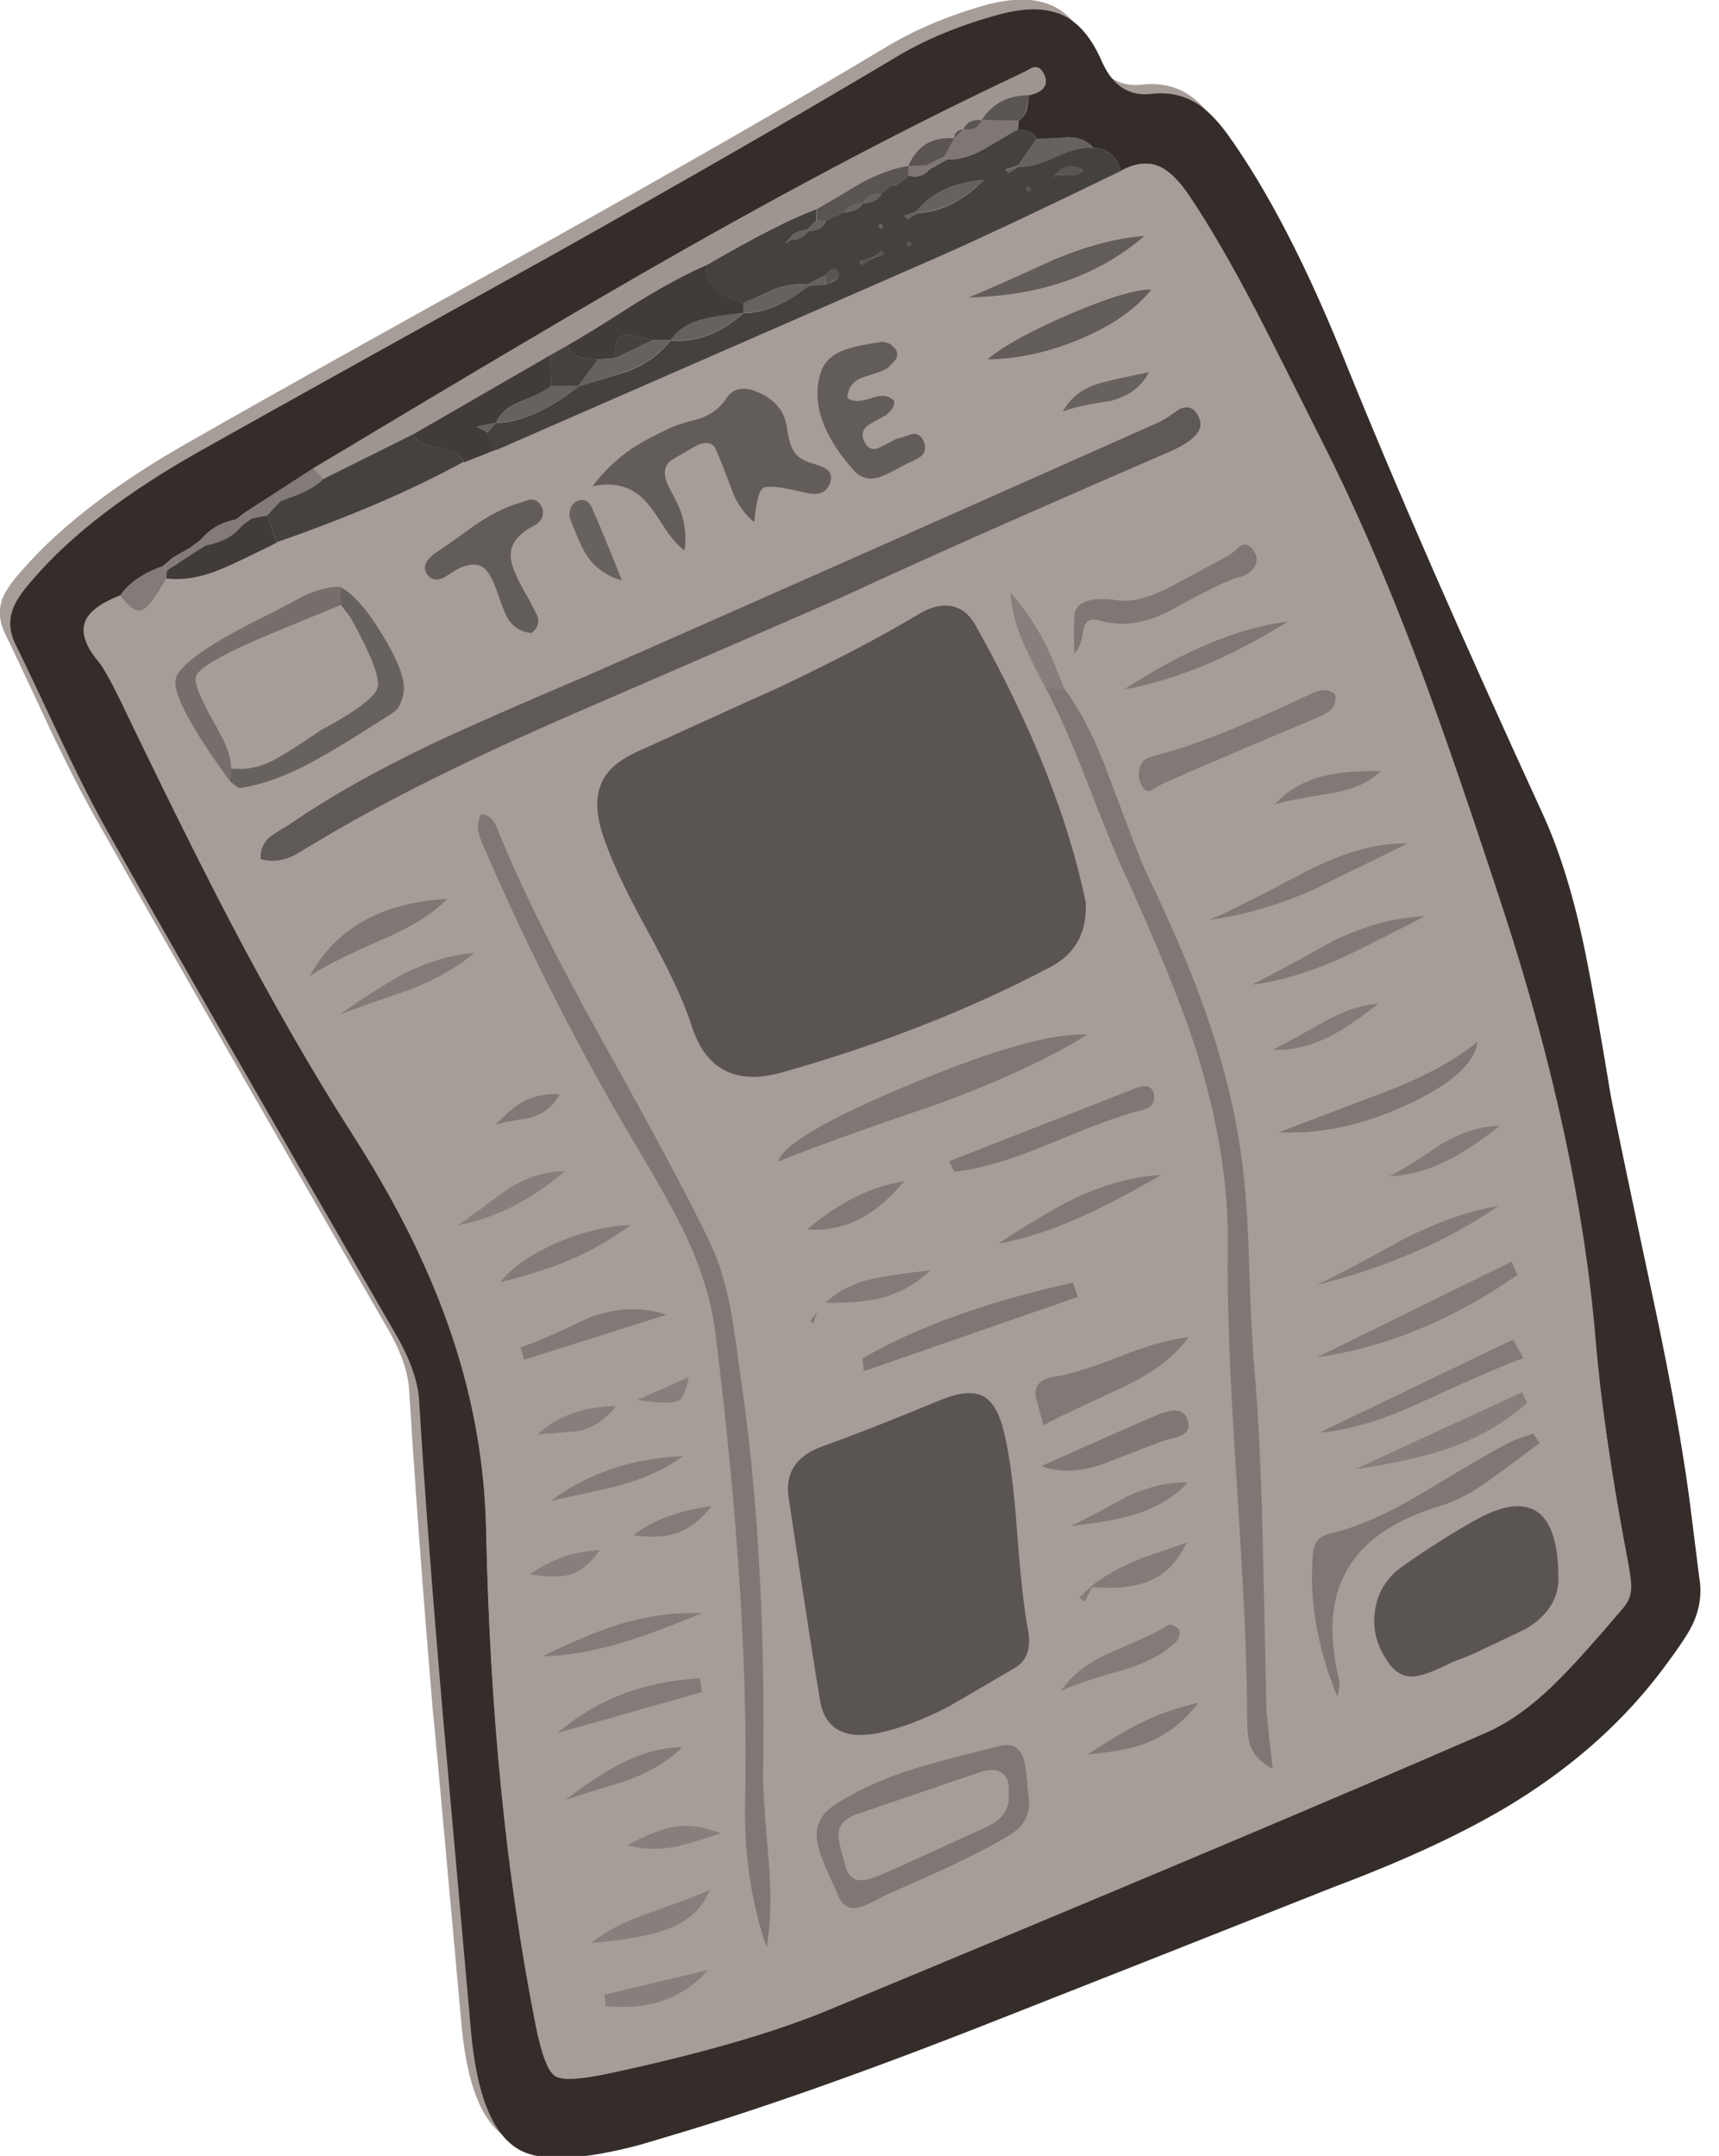 <svg xmlns="http://www.w3.org/2000/svg" xmlns:xlink="http://www.w3.org/1999/xlink" width="63" height="79" preserveAspectRatio="none"><defs><path id="a" fill="#A79D98" d="M60.25 47.45q-1.4-6.7-1.6-7.7-.6-3.5-.95-5.2-.6-3-1.55-5.05-4.5-9.9-7.15-16.45-2.15-5.35-4.4-8.5-.55-.8-1.15-1.15-.7-.4-1.6-.3-1.25.15-1.85-1.2Q39.45.6 38.55.2t-2.3-.05q-2.2.6-3.9 1.65Q27.25 4.85 19.8 9q-8.5 4.7-12.7 7.1Q3 18.4.85 20.85q-.55.6-.75 1.05-.25.65.1 1.35.3.6 1.65 3.5 1 2.1 1.75 3.4Q6.55 35.4 14.1 48.5q.85 1.4.9 2.5.3 4.95.85 11.55.05.35 1.05 11.5.3 3.6 1.8 4.35 1.2.65 4.4-.2l.95-.25q5.1-1.5 12.35-4.4l12.15-4.8q4.05-1.5 6.65-3.1 3.35-2.1 5.45-4.95.8-1.1 1-1.55.4-.85.25-1.75l-.3-2.15q-.35-3.1-1.35-7.8"/><path id="b" fill="#342D29" d="M662.75 243.6q-2.65-1.2-6.9-.05-6.5 1.75-11.5 4.8-15.25 9.1-37.45 21.55-25.2 13.95-37.75 21-12.3 6.85-18.6 14.15-1.7 1.9-2.2 3.15-.8 1.95.2 4 .9 1.8 4.95 10.4 3 6.35 5.2 10.2 8.75 15.6 31.3 54.6 2.45 4.2 2.6 7.45.9 14.75 2.6 34.35.1 1.05 3.05 34.3.95 10.6 5.35 12.95 3.6 1.95 13.15-.6l2.85-.85q15.1-4.45 36.7-13 12.1-4.75 36.2-14.3 12.1-4.55 19.75-9.3 9.95-6.2 16.25-14.75 2.35-3.15 3-4.55 1.2-2.55.7-5.25l-.8-6.4q-1.1-9.2-4.05-23.1-4.25-19.95-4.8-23-1.7-10.35-2.75-15.45-1.8-8.9-4.6-15.05-13.5-29.4-21.4-48.95-6.35-15.95-13-25.25-1.75-2.4-3.45-3.45-2.15-1.3-4.85-1-3.65.45-5.4-3.45-1.7-3.95-4.35-5.15m10.75 16.6q1.5.75 3.1 3.1 3.45 5.15 7.35 12.7 2.25 4.35 6.65 13.15 5.8 11.3 11.25 25.9 3.6 9.65 9.15 26.6 8.1 25.05 9.9 46.2.85 10.35 3.5 24.15.4 2.15.4 2.8.05 1.5-.85 2.5-4.45 5.25-6.85 7.65-4.15 4.25-8.2 6-24.8 10.8-71.75 30.25-8.75 3.65-23.95 6.9-4.7 1-5.8.25t-2.05-5.5q-4.8-23.7-5.45-54.05-.2-11.4-4.15-22.5-3.45-9.75-10.25-20.35-6.65-10.4-13.55-23.55-5-9.6-12.05-24.35-1.35-2.8-2.25-3.9-2.2-2.65-1.4-4.5.65-1.55 3.75-2.75 1.4-2.05 4.65-3.2l1.1-.95 1.95-1.05 1.1-.9q1.45-1.75 3.85-2.15l1.1-.9 7.3-4.65q27.5-16.5 38-22.5 21.5-12.3 39.1-20.55.4-.2 1.3-.7.8-.25 1.25.6.5.95 0 1.6-.5.6-1.6.8-.05.5-.2 1.55-.25.8-.9 1.2l-.1 1q1.6.1 2.1 1.05 1.05.15 3.15-.2 1.9-.1 3 1.15 2.25.05 3 2.5 2.4-1.35 4.35-.4"/><path id="c" fill="#A79D98" d="M673.5 260.2q-1.95-.95-4.35.4-13.4 6.45-20.2 9.45-9.3 4.15-48 20.95l-3.55 1.35q-8.4 4.55-20.4 8.75-3.8 1.9-5.75 2.75-3.4 1.5-6.25 1.2-1.75 3.1-2.7 3.45-.9.35-2.3-1.6-3.1 1.2-3.8 2.75-.8 1.85 1.45 4.5.75.95 2.2 3.9 7.3 15.2 12.1 24.35 6.9 13.2 13.55 23.55 6.75 10.6 10.2 20.35 3.95 11.1 4.2 22.5.6 29.8 5.4 54.05.95 4.75 2.1 5.5 1.1.75 5.8-.25 14.9-3.2 23.95-6.9 49-20.35 71.75-30.25 4-1.75 8.15-6 2.4-2.45 6.85-7.7.9-.95.85-2.45 0-.65-.4-2.8-2.6-14-3.5-24.15-1.85-21.5-9.9-46.2-5.35-16.55-9.15-26.6-5.45-14.55-11.25-25.9-4.35-8.8-6.6-13.15-3.95-7.5-7.4-12.7-1.55-2.35-3.05-3.1m-18.9 20.95q2.5-2.15 9-4.95 6.5-2.75 8.85-2.65-2.5 3.15-7.65 5.35-5.2 2.2-10.2 2.25m13.35 4.55q-3.55.5-5.15 1.15 1.25-2.35 4.25-3.15 1.7-.45 5.15-1.15-1.2 2.4-4.25 3.15m5.25 2.35q.7-.3 2.3-1.45 1.45-.7 2.2.9.55 1.2-.7 2.25-.8.7-2.55 1.5-23.5 10.15-35.1 15.55-1.35.65-29.15 12.7-17.6 7.6-28.55 14.15-2.85 1.7-2.9 1.7-1.8.8-3.45.3-.05-1.5 1-2.4.65-.5 2.05-1.3 6.55-4.55 16.05-9.05.25-.1 16.85-7.4 20.7-9.05 61.95-27.45m-20.65-13.65q3.15-1.3 9.35-4.15 5.45-2.25 9.8-2.55-7.45 6.45-19.15 6.7m37.6 43.1q1.45-.65 2.35.2.2 1.15-.65 1.85-.3.25-1.7.85-11.1 4.65-16.6 7.1-.85.55-1.2.65-.65.25-1.05-.75-.4-.9-.1-1.75.3-.9 1.2-1.15 4.15-1.05 9.05-3.1 3.05-1.25 8.7-3.9m1.1 9.1q2.35-.6 6.25-.55-1.85 1.85-5.55 2.45-5 .8-6.05 1.2 2.1-2.3 5.35-3.1m1.2 17.9q5.3-2.5 9.85-2.6-8.05 4.1-9.1 4.55-5.3 2.35-9.75 2.9 3.05-1.55 9-4.85m7.95-10.55q-9.65 4.75-10.5 5.15-6.1 2.6-11.25 3.2 1.7-.55 10.5-5.2 6.35-3.3 11.25-3.15m-16.8-30q-.6.75-1.5.95-1.4.25-7.2 3.45-4.35 2.4-8 1.3-1.65-.5-1.85 1.05-.35 2.1-1 2.5-.1-4.1.1-4.6.75-1.8 4.8-1.2 2.15.35 5.7-1.5 1.95-1.05 5.95-3.2.5-.2 1.5-1.15.95-.6 1.65.7.45.85-.15 1.7m-14.1 13.2q9.85-6.35 17.85-7.4-9.45 5.9-17.85 7.4m-18.9-9.1q1.65.3 2.65 2.05 9.15 16.3 12.05 30.25.25 4.95-3.9 7.1-13.2 6.95-29.15 11.45-7.7 2.2-10-5.25-1.15-3.65-4.95-10.55-3.7-6.75-4.85-10.65-.9-3.2.1-5.25.95-1.95 3.7-3.2 15.5-7.05 15.65-7.1 8.9-4.2 15.25-8 1.9-1.1 3.45-.85m10.35 9q-1.55-2.95-2.3-4.6-1.35-2.95-1.55-5.85 2.15 2.45 3.65 5.3.9 1.75 2.2 5.15 2.65 3.5 4.95 9.75 3.25 8.7 3.95 10.2 4.4 9.1 6.75 16 3.05 8.85 3.9 16.95.45 3.9.7 10.65.25 7.65.5 10.7.65 7.4.9 18.35.15 6.15.4 18.45 0 .85.7 6.75-2.05-1-2.55-2.85-.2-.75-.2-3.3 0-7.9-1.2-25.35-1.1-16.45-.95-25.35.15-10.05-3.45-21.5-2.4-7.5-8.25-20.25-1-2.2-3.9-9.65-2.35-6.05-4.25-9.55m11.8 44.25q.2 1.4-1.4 1.75-2.85.65-10.1 3.7-6.25 2.6-10.3 3l-.55-1.15 20.45-8q1.65-.7 1.9.7m-7.25-6.5q-6.6 4.05-16.85 7.75-11.4 3.85-16.9 6.1.75-2.75 14.45-8.45 13.8-5.75 19.3-5.4m-.5 19.8q-4.85 2.2-9.25 3 5.4-3.55 8.35-4.95 4.85-2.3 9.45-2.55-5.15 3-8.55 4.5m-1.1 7.25.55 1.55-23.35 8.1-.15-1.4q9-5.15 22.95-8.25m-4.1 12.25q-.05-1.7 2.1-2 2.4-.35 7.25-2.25 4.6-1.8 7.35-2.05-2.2 3.15-7.2 5.5-7.75 3.55-8.6 4.1-.85-3-.9-3.3m-10.1.45q2.8-1.1 4.35-.35 1.6.75 2.35 3.95.9 3.75 1.4 10.65.55 7.4 1.15 10.6.6 3.35-1.45 4.5-4.7 2.85-7.1 4.1-4.15 2.2-7.65 2.9-5.65 1.25-6.5-3.6-.3-1.9-3.3-21.65-.9-4.35 3.75-6 4.35-1.55 13-5.1m58.35-39q-.5 3.65-7.75 6.95-7.3 3.3-13.95 2.95.15-.05 11.45-4.35 6.5-2.45 10.25-5.55m-10.85-4.1q-3.25 2.55-5.3 3.55-3.15 1.6-6.25 1.45.65-.25 5.55-3 3.35-1.9 6-2m1.2 18.8q2-1 5.65-3.5 3.4-2 6.4-2-3.15 2.5-5.55 3.7-3.2 1.65-6.5 1.8m-7.9 11.85q3.25-1.55 9.55-5.05 5.7-2.85 10.25-3.55-8.15 5.65-19.8 8.6m22.4 11.7.55 1.15q-3.6 3.2-8.8 5-3.9 1.35-10 2.25zm-1-5.75 1.15 2.05q-2.3.7-10.85 4.65-6.6 3.05-11.4 3.45zm-.15-8.5.65 1.45q-10.7 7.4-21.9 9zm.15 19.5q.2-.05 2.2-.75l.7 1.05q-3.4 2.55-5.15 3.8-3.05 2.25-5.4 2.95-7.6 2.25-10.35 6.9-2.8 4.65-.95 12.15.05.25-.2 1.85-3.35-8.15-2.65-15.75.25-1.7 1.9-2.1 4.4-1 10.25-4.5 8.05-4.85 9.65-5.6m4.95 15.5q-.1 1.45-1 2.8-1.15 1.6-3.15 2.5-2.4 1.15-3.6 1.75-2.15 1.05-3.65 1.55-2.35 1.2-3.55 1.5-2.15.6-3.45-1.25-2.05-2.75-1.6-5.8.4-2.9 2.9-4.75 4.45-3.15 8.45-5.3 4.25-2.3 6.5-.6 2.25 1.75 2.15 7.6m-47.1-9.35q3.65-1.7 6.7-1.55-2.35 2.45-6 3.55-2.15.65-6.8 1.2 2.1-1 6.1-3.2m4.6 13.95q.1-.1.6.15t.55.45q.15.6-.25 1.15-.15.2-.9.85-1.9 1.55-5.7 2.6-4.55 1.25-6.05 2.05 1.6-2.55 5.5-4.25 5.25-2.25 6.25-3m2.15-22q.15.9-.7 1.35-.45.25-1.8.5-.15.05-6.5 2.5-3.9 1.5-7.05.35 10.75-4.8 12.85-5.65 2.85-1.2 3.2.95m-5.6 14.95q.3-.15 5.4-1.9-1.5 3.25-4.35 4.3-2.25.85-5.95.55l-.8 1.6-.6-.4 1.3-1.3q2-1.65 5-2.85M659 437.45q.5 2.35-1 3.9-.75.7-3.3 2.05-3.4 1.9-11.25 5.3-1.95 1.1-2.95 1.3-1.7.35-2.35-1.7-1.55-3.2-2-4.85-.8-2.95 1.7-4.55 3.55-2.35 8.75-4.05 2.6-.8 9.4-2.45 1.95-.5 2.55 1.45.3 1.1.45 3.6m18.6-9.8q-2.55 3.25-5.9 4.5-2 .75-6.2 1.15 3.65-2.35 5.3-3.2 3.25-1.65 6.8-2.45M603.3 296.9q1.35-.45 1.4-.45.75-.1 1.2.7.35.6.1 1.25-.25.55-.8.85-3.05 1.55-2.55 3.9.25 1.35 1.95 4.15.25.6.9 1.85.35 1.05-.65 1.85-1.55-.15-2.4-1.3-.45-.6-1-2.2-.9-2.85-1.75-3.55-1.3-1.1-3.85.7-1.45 1-2.3.05-.9-1.15.9-2.45 1.4-.95 4.2-3 2.5-1.7 4.65-2.35m8.2-1.95q1.85-2.4 4.2-4 1.65-1.15 4.35-2.35 1.05-.45 3.2-1 1.9-.7 2.9-2.25 1.15-1.7 3.65-.5 2.55 1.2 2.9 3.7.25 1.8.7 2.55.6 1 2.1 1.4 1.1.3 1.55.65.75.55.25 1.65-.6 1.4-3 .8-3.55-.85-4.2-.4-.65.4-.95 3.7-1.4-1.05-2.2-2.85-.8-2.1-1.2-3.2-.8-2-.9-2.1-.75-.95-2.4 0-2.5 1.45-2.55 1.55-1.05 1.05.05 3.05 1 1.8 1.35 2.95.5 1.8.25 3.7-1.05-.75-2.15-2.35-1.15-1.8-1.75-2.6-2.3-2.95-6.15-2.1m27.55-14.85q1.25-.45 3.95-.85.35-.05.85.2.5.3.75.65.3.6-.05 1.1-.05.1-.85.9-.25.25-2.65 1-1.65.55-1.75 2.25.8.65 2.55 0 1.7-.6 2.55.3.15.8-.9 1.55-1.35.7-1.95 1.15-1.05.75-.35 1.95.6.95 1.65.45.6-.3 1.85-1 .55-.1 1.65-.45.9-.1 1.3.85.4 1-.35 1.6-.35.25-1.6.75-1.9 1.15-2.9 1.45-1.75.6-2.95-.8-4.85-5.65-3.5-10.4.55-1.9 2.7-2.65m-24.35 25.15q-2.4-.65-3.75-2.6-.7-1-1.8-3.85-.25-.6-.1-1.2.15-.65.7-.95 1.25-.6 1.85 1.05 1.1 2.5 3.1 7.55m-26.05 6.05q2.6 4.3 2.25 6.25-.35 1.7-1.1 2.1-5.25 3.4-7.95 4.9-4.7 2.7-8.7 3.35-.25.05-.6-.25-.4-.35-.6-.5-6.45-8.85-5.9-11.15.5-2.25 10.15-7 1.25-.6 3.7-2 2.2-1.05 4.05-1.05 2.15 1.1 4.7 5.35m7 28.7q-2.25 2.4-7.3 4.55-5.85 2.5-7.7 3.9 4.25-7.85 15-8.45m3.7-9.25q.75.05 1.2.6.3.3.6 1.05 3.5 8.85 11.25 22.75 9.2 16.45 11.95 22.35 1.55 3.3 2.35 7.9.05.05 1.15 8.05 2.65 18.85 2.25 42.65 0 1.25.6 8.55.5 5.5-.25 9.65-2.5-7.45-2.3-16 .45-21.3-3.25-51.05-.6-4.95-3.15-10.45-1.45-3.05-5.3-9.55-9.2-15.5-16.75-32.8-.55-1.2-.65-1.85-.15-1 .3-1.85m1.55 33.9q1.65-1.75 2.95-2.5 1.8-1 4.1-.85-1.1 2.05-3.35 2.6-2.55.35-3.7.75m-4.1 10.95q1.8-1.25 5.35-3.9 3.25-2.05 6.35-2-5.5 4.7-11.7 5.9m4.65 6.2q1.75-2.3 5.95-4.2 4.3-1.9 8.3-2.05-3.35 2.45-7.1 4-2.8 1.15-7.15 2.25m-17.55-29.2q4.45-3.1 6.9-4.35 4-2.05 7.8-2.35-2.7 2.3-7.05 4-5.1 1.75-7.65 2.7m20.15 37.65-.4-1.35q2.55-.85 7.5-3.25 4.5-1.65 8.4-.3zm12.3 4.4 5.65-2.5q-.35 2.25-1.2 2.6-.8.4-4.45-.1m18.2-18.2.4-.45q5.25-4.4 10.55-5.2-2.3 2.7-4.55 3.95-2.75 1.5-5.95 1.3zM636 385l-.4 1.3-.35-.25zl.95-1q2.05-1.95 5.45-2.65 1.95-.4 6-.85-2.25 2.15-5.35 3-2.45.65-6.05.55zm-20 24.4q2.9-2.4 8.5-3.2-1.95 2.5-4.3 3.1-1.55.45-4.2.1m-7.55 2.35q1.55-.55 3.85-.75-1.45 2.15-3.3 2.7-1.45.4-4.35-.05 2.1-1.35 3.8-1.9m6 7.35q4.65-1.4 9-1.2-5.55 2.25-8.5 3.15-4.8 1.45-8.9 1.55 4.85-2.4 8.4-3.5m6.95-18.35q-2.75 2.05-6.9 3.2-.65.2-7.55 1.7 6-4.5 14.45-4.9m1.8 24.25.25 1.5-15.8 4.45Q614 425.5 623.2 425m-7.95 11.15q-4.45 1.35-6.7 2.1 3.8-2.8 5.95-3.9 3.45-1.8 6.8-1.85-2.25 2.25-6.05 3.65m5.05 5.05q2.4-.4 5.2.7-4.5 1.4-4.9 1.45-2.6.55-5.35-.15 3.2-1.65 5.05-2m-8.9 12.65q2.1-1.85 6.2-3.25 5.4-1.85 6.7-2.55-1.05 2.7-3.9 4t-9 1.8m1.55 6.9-.15-1.25 11.3-2.7q-2.2 2.5-5.2 3.45-2.55.8-5.95.5m-3-62.7q-2.95.25-4.4.35 3-2.95 8.5-3.1-1.6 2.2-4.1 2.75"/><path id="d" fill="#45413F" d="M666.1 258.1q-1.5-.2-4.05.95-2.6 1.2-4.05 1.1l-1.15.7-.3-.4 1.35-.45 2.05-2.9q-.5-.9-2.1-1-.15.05-3.6 2.1-2.2 1.25-4.05 1.15l-1.95 1.1q-.9 1.05-2.25.65l-1.3 1.05-.25.05-.3-.05-1.15.95v.05q-.5.9-2 1v-.05q-.5.95-2.1 1.05l-1.9.85q-.45 1.15-1.95 1.15-.6 1-2.05 1l-.5.4.45-.5q.45-.85 1.95-1.05l1-.95.05-1.3q-4 1.5-12.05 6.15-.05 1.85 1.2 2.85.7.5 2.85 1.25 1.15-.45 3.35-1.5 1.95-.7 3.6-.5l2.05-1.05q.3-.45.7-.6.45-.2.6.25.25.55-.25.95-.25.15-1.05.45l-1.9.15q-3.75 3-7.05 2.95-3.8 3.4-8 3-1.6 2.15-4.6 3.35l-5.4 1.65q-2.4 1.85-4.2 2.7-2.4 1.2-4.8 1.3v-.05l-1 1.1 1 1.9q16-7 47.95-20.95 4.2-1.85 10.1-4.65 3.4-1.6 10.1-4.85-.75-2.45-3.05-2.5m-1.05 2.4q-.55.65-1.5.6-1.05-.1-1.55 0l-.45.4.4-.4q1.25-1.6 3.1-.6m-5.9 1.85.15.3-.3.2-.25-.45q.3-.1.4-.05m-12.1 2.85-1.2.65-.3-.35 1.3-.5q2.45-3.05 7.35-3.4-3.4 3.4-7.15 3.6m-4.3 1.55-.05-.25.35-.15.1.5q-.3 0-.4-.1m-.75 3.4-1.1.7-.3-.35 1.35-.45 1.1-.7.25.35zm4.3-1.5-.3.2-.25-.45q.3-.1.4-.05z"/><path id="e" fill="#9F9590" d="M650.95 257.05q0-.85 1-1 .5-1.1 2-1 1.75-2.7 5.15-2.7 2.55-.55 1.55-2.45-.4-.8-1.2-.55-.9.5-1.35.7-17.65 8.3-39.1 20.55-11 6.25-38 22.45l1.15 1.15 9.9-4.9 16.7-9.65q2.55-1.45 7.45-4.65 4.45-2.75 7.7-4.1 7.55-4.45 12.1-6.15 4.6-2.7 4.75-2.8 2.8-1.45 5.2-1.9 1.45-3.3 5-3"/><path id="f" fill="#7F7773" d="m657.85 256.1.1-1-4-.05q-.4 1.2-2 1l-1 1-1.05 1.95.3.35q1.85.1 4.05-1.15 3.45-2.05 3.6-2.1"/><path id="g" fill="#837B77" d="m565 305.05.1-.9-.45-.45q-3.25 1.15-4.65 3.2 1.45 1.95 2.35 1.6.95-.35 2.65-3.45"/><path id="h" fill="#68625E" d="M666.1 258.1q-1.05-1.25-2.95-1.15-3.15.15-3.2.15l-2.05 2.9.1.15q1.45.1 4.05-1.05 2.55-1.2 4.05-1"/><path id="i" fill="#5A5553" d="M657.95 255.1q.7-.4.9-1.25.15-1 .25-1.5-3.4 0-5.15 2.7z"/><path id="j" fill="#837B77" d="m581 293.05-4.25 2.75.75.8q2-.7 2.45-.95 1.35-.6 2.2-1.45z"/><path id="k" fill="#837B77" d="m568.8 300.8.5.65q2.7-.5 3.95-2.15l-.65-.7q-2.35.45-3.8 2.2"/><path id="l" fill="#837B77" d="m577.5 296.6-.75-.8-3 1.95.6.75 1.65-.3z"/><path id="m" fill="#837B77" d="m565.75 302.75.55.6 1.9-1.1-.55-.6z"/><path id="n" fill="#837B77" d="m572.6 298.6.6.7 1.15-.8-.65-.75z"/><path id="o" fill="#837B77" d="m567.65 301.65.55.6 1.1-.85-.5-.6z"/><path id="p" fill="#837B77" d="m564.65 303.7.45.4 1.15-.75-.5-.6z"/><path id="q" fill="#5A5553" d="M665.3 340.35q-2.9-13.95-12.05-30.25-1-1.75-2.65-2.05-1.6-.25-3.45.85-6.35 3.8-15.25 8-.15.05-15.65 7.1-2.8 1.3-3.7 3.2-1 2.1-.1 5.25 1.15 3.9 4.85 10.65 3.8 6.9 4.95 10.55 2.3 7.45 10 5.25 16.05-4.55 29.15-11.45 4.15-2.15 3.9-7.1"/><path id="r" fill="#5A5553" d="M654.05 394.2q-1.55-.75-4.35.35-8.6 3.55-13 5.1-4.6 1.6-3.75 6 2.6 17.3 3.35 21.65.75 4.8 6.45 3.65 3.5-.75 7.65-2.9.45-.25 7.1-4.15 2.15-1.2 1.45-4.5-.6-3.2-1.15-10.6-.5-6.85-1.4-10.6-.75-3.2-2.35-4"/><path id="s" fill="#5F5957" d="M674.4 291.25q1.8-.8 2.55-1.5 1.25-1.05.7-2.25-.7-1.6-2.15-.9-1.6 1.15-2.3 1.45-41.25 18.35-61.95 27.45-11.3 4.8-16.85 7.4-9.5 4.5-16.05 9.05-1.4.8-2.05 1.3-1.05.9-1 2.4 1.65.5 3.45-.3.05 0 2.9-1.7 10.9-6.55 28.5-14.15 27.85-12.05 29.2-12.7 11.6-5.4 35.05-15.55"/><path id="t" fill="#7F7773" d="M599.35 330.75q-.45.85-.3 1.85.1.65.65 1.85 7.4 17.1 16.75 32.8 3.75 6.25 5.3 9.6 2.55 5.5 3.15 10.45 3.7 29.75 3.25 51.05-.2 8.6 2.35 16 .7-4.1.2-9.65-.6-7.2-.6-8.55.4-23.85-2.25-42.7-1.1-7.85-1.15-8-.8-4.6-2.35-7.9-2.85-6.1-11.95-22.4-7.75-13.95-11.25-22.75-.3-.75-.6-1.05-.45-.55-1.2-.6"/><path id="u" fill="#7F7773" d="M662.95 317.05h-2q1.9 3.5 4.25 9.55 2.9 7.45 3.9 9.65 5.85 12.75 8.25 20.25 3.6 11.45 3.45 21.5-.15 8.9.95 25.35 1.15 17.45 1.15 25.35 0 2.5.25 3.3.5 1.85 2.55 2.85-.7-5.9-.7-6.75-.25-12.3-.4-18.45-.25-10.95-.9-18.4-.3-3.25-.55-10.65-.2-6.85-.65-10.65-.85-8.1-3.9-16.95-2.35-6.9-6.75-16-.7-1.45-3.95-10.2-2.3-6.25-4.95-9.75"/><path id="v" fill="#5A5553" d="M716.85 414.55q.1-5.85-2.15-7.6-2.25-1.7-6.55.6-4 2.2-8.4 5.3-2.5 1.85-2.9 4.8-.45 3 1.55 5.75 1.35 1.85 3.45 1.25 1.25-.3 3.6-1.5 1.55-.5 3.65-1.55 1.2-.55 3.6-1.7 2-.95 3.15-2.55.9-1.35 1-2.8"/><path id="w" fill="#635D5A" d="M615.7 290.95q-2.4 1.65-4.2 4.05 3.85-.85 6.15 2.05.65.8 1.8 2.6 1.05 1.6 2.1 2.35.25-1.9-.25-3.7-.35-1.2-1.3-2.9-1.15-2.05-.1-3.1.1-.1 2.6-1.55 1.6-.95 2.35 0 .1.15.9 2.15l1.2 3.15q.85 1.8 2.2 2.85.3-3.3.95-3.7.65-.45 4.2.4 1.2.3 1.75.2.9-.1 1.3-1 .45-1.05-.3-1.65-.4-.3-1.55-.65-1.5-.4-2.1-1.4-.45-.75-.7-2.55-.35-2.5-2.9-3.7-2.5-1.2-3.65.5-1 1.55-2.9 2.25-2.15.55-3.2 1-2.8 1.3-4.35 2.35"/><path id="x" fill="#7F7773" d="M659 437.45q-.15-2.5-.45-3.6-.6-1.95-2.55-1.5-7.05 1.75-9.4 2.5-5.2 1.65-8.75 4-2.5 1.65-1.7 4.6.45 1.65 2 4.85.65 2.05 2.35 1.7 1-.25 2.95-1.35 8.05-3.5 11.25-5.25 2.55-1.35 3.3-2.05 1.5-1.55 1-3.9m-2.1.1q.2 2.45-2.35 3.6-7.8 3.6-11.7 5.3-1.55.65-2.35.5-1.15-.15-1.5-1.85-.6-2.05-.65-3 0-1.65 2.05-2.3 11.25-3.85 13.5-4.6 1.55-.5 2.35.2.75.6.65 2.15"/><path id="y" fill="#45413F" d="M597.4 292.35q-.45-1.35-2.65-1.55-2.3-.25-2.75-1.5l-9.85 4.9q-.85.85-2.2 1.45-.45.25-2.45.95l-1.5 1.6 1.05 2.9q12.05-4.2 20.35-8.75"/><path id="z" fill="#7F7773" d="M714.1 398.3q-1.8.6-2.2.8-1.8.8-9.65 5.55-5.9 3.55-10.25 4.55-1.75.35-1.9 2.05-.7 7.6 2.65 15.75.3-1.25.2-1.8-1.85-7.55.95-12.2 2.75-4.65 10.35-6.9 2.35-.7 5.4-2.95 1.75-1.25 5.15-3.8z"/><path id="A" fill="#635D5A" d="M641.05 283.1q2.4-.75 2.65-1 .8-.8.85-.9.35-.5.05-1.1-.25-.35-.7-.65-.55-.25-.9-.2-2.7.4-3.95.85-2.15.75-2.7 2.65-1.4 4.8 3.55 10.4 1.15 1.4 2.9.85 1-.35 2.95-1.45 1.25-.55 1.55-.8.75-.6.35-1.6t-1.3-.85q-1.1.4-1.65.5-1.25.65-1.85.95-1.05.5-1.6-.45-.7-1.2.3-1.95.6-.4 1.95-1.1 1.05-.85.9-1.55-.85-.95-2.55-.3-1.75.6-2.55-.05.1-1.7 1.75-2.25"/><path id="B" fill="#7F7773" d="M648.65 362.55q10.25-3.7 16.85-7.75-5.5-.35-19.3 5.4-13.7 5.7-14.45 8.45 5.5-2.25 16.9-6.1"/><path id="C" fill="#68625E" d="M590.9 317.55q.35-1.95-2.25-6.25-2.55-4.25-4.7-5.35l.1 2q.95 1.2 1.15 1.55 3.25 5.9 2.85 7.45-.45 1.55-6.2 4.65-2.95 2-4.5 2.9-2.7 1.6-5.25 1.25l-.15 1.4.6.5q.4.3.6.25 4-.65 8.7-3.35 2.7-1.5 7.95-4.9.75-.45 1.1-2.1"/><path id="D" fill="#635D5A" d="M604.65 296.45q-.9.3-1.4.45-2.1.65-4.6 2.35-2.8 2.05-4.25 3-1.8 1.3-.85 2.45.8.95 2.25-.05 2.55-1.8 3.9-.7.85.7 1.75 3.55.55 1.6 1 2.2.85 1.15 2.4 1.3 1-.8.65-1.85-.65-1.25-.95-1.85-1.65-2.8-1.9-4.15-.5-2.35 2.55-3.9.55-.3.8-.85.25-.65-.1-1.25-.45-.8-1.25-.7"/><path id="E" fill="#756E6A" d="M572.1 325.75q0-1.8-1.65-4.6-2.5-4.35-2.2-5.4.35-1.1 4.95-3.25 1.7-.8 10.85-4.55l-.1-2q-1.85 0-4.05 1.05-2.45 1.35-3.7 1.95-9.65 4.75-10.15 7.05-.55 2.3 5.9 11.15z"/><path id="F" fill="#817975" d="M692.5 317.7q-.9-.85-2.35-.2-5.65 2.65-8.7 3.9-4.9 2.05-9.05 3.1-.9.25-1.2 1.15-.3.85.1 1.75.4 1 1.05.8.35-.15 1.2-.7 5.5-2.45 16.6-7.1 1.4-.6 1.7-.85.85-.7.65-1.85"/><path id="G" fill="#817975" d="M669.25 393.3q5.05-2.35 7.25-5.5-2.75.25-7.35 2.05-4.85 1.9-7.25 2.25-2.15.3-2.1 2 .05.3.9 3.3.85-.55 8.55-4.1"/><path id="H" fill="#7F7773" d="M674.65 305.9q-3.55 1.85-5.7 1.55-4.05-.6-4.8 1.15-.2.5-.1 4.6.65-.4 1-2.5.2-1.55 1.85-1.05 3.65 1.1 8-1.3 5.8-3.2 7.2-3.45.9-.2 1.5-.95.6-.85.15-1.7-.7-1.3-1.65-.7-1 .95-1.5 1.15-4 2.15-5.95 3.2"/><path id="I" fill="#413C3A" d="m607 284.05-.1-3.35-14.9 8.6q.45 1.25 2.75 1.5 2.25.25 2.7 1.6L601 291l-1-1.9-1.15-.6 2.15-.45q.6-1.5 2.75-2.35 2.6-1 3.25-1.65"/><path id="J" fill="#635D5A" d="M652.55 274.4q11.7-.25 19.15-6.7-4.35.3-9.8 2.55-6.2 2.85-9.35 4.15"/><path id="K" fill="#7F7773" d="m664.45 383.4-.55-1.55q-13.9 3.05-22.95 8.25l.15 1.4z"/><path id="L" fill="#817975" d="M689.9 339.1q.85-.4 10.5-5.15-4.9-.15-11.25 3.15-8.8 4.65-10.5 5.2 5.15-.6 11.25-3.2"/><path id="M" fill="#7F7773" d="m650.4 368.6.55 1.15q4.05-.4 10.3-3 7.25-3.05 10.1-3.7 1.6-.35 1.4-1.7-.25-1.35-1.9-.75z"/><path id="N" fill="#837B77" d="M690.5 390q11.35-1.65 21.9-9l-.65-1.45z"/><path id="O" fill="#635D5A" d="M654.6 281.15q5-.05 10.2-2.25 5.15-2.2 7.65-5.35-2.35-.1-8.85 2.65-6.5 2.8-9 4.95"/><path id="P" fill="#7F7773" d="M700.25 362.5q7.3-3.35 7.8-6.95-3.75 3.1-10.25 5.55-11.3 4.3-11.45 4.35 6.65.35 13.9-2.95"/><path id="Q" fill="#817975" d="M702.3 341.9q-4.55.1-9.85 2.6-5.95 3.3-9 4.85 4.45-.55 9.75-2.9 1.05-.45 9.1-4.55"/><path id="R" fill="#7F7773" d="M588.3 344.55q5.05-2.15 7.35-4.55-10.75.6-15 8.45 1.9-1.4 7.65-3.9"/><path id="S" fill="#837B77" d="m713.05 390.1-1.15-2.05-21.1 10.15q4.8-.35 11.4-3.45 8.6-3.95 10.85-4.65"/><path id="T" fill="#837B77" d="M690.5 382.1q11.5-2.9 19.8-8.6-4.55.7-10.25 3.55-6.3 3.5-9.55 5.05"/><path id="U" fill="#7F7773" d="M660.45 401.85q3.15 1.15 7.05-.35 6.35-2.45 6.55-2.5 1.3-.3 1.7-.5.9-.45.75-1.35-.35-2.1-3.2-.95-2.1.85-12.85 5.65"/><path id="V" fill="#7F7773" d="M687.35 309.75q-8.05 1-17.85 7.4 8.4-1.5 17.85-7.4"/><path id="W" fill="#817975" d="M673.55 370.1q-4.6.25-9.45 2.55-2.95 1.4-8.35 4.95 4.4-.8 9.2-3 3.5-1.55 8.6-4.5"/><path id="X" fill="#877F7B" d="m713.45 394.95-.55-1.15-18.25 8.4q6.15-.9 10-2.2 5.2-1.8 8.8-5.05"/><path id="Y" fill="#837B77" d="M623.45 417.9q-4.35-.2-9 1.2-3.55 1.1-8.4 3.5 4.1-.1 8.9-1.55 2.95-.9 8.5-3.15"/><path id="Z" fill="#817975" d="m603.65 388.9.4 1.35 15.5-4.9q-3.9-1.35-8.4.3-4.95 2.4-7.5 3.25"/><path id="aa" fill="#837B77" d="m623.45 426.5-.25-1.5q-9.2.5-15.5 5.95z"/><path id="ab" fill="#837B77" d="M662.6 426.4q1.5-.8 6.05-2.1 3.8-1.05 5.7-2.6.7-.55.9-.8.4-.55.25-1.15-.05-.2-.55-.45t-.6-.15q-1 .75-6.25 3-3.9 1.7-5.5 4.25"/><path id="ac" fill="#413C3A" d="m565.1 304.15-.1.9q2.85.35 6.3-1.15 1.95-.85 5.75-2.75L576 298.2l-1.65.3-1.1.8q-1.25 1.65-3.95 2.15z"/><path id="ad" fill="#837B77" d="M583.9 352.6q2.55-.95 7.65-2.7 4.35-1.7 7.05-4-3.85.3-7.85 2.35-2.35 1.25-6.85 4.35"/><path id="ae" fill="#837B77" d="M614.5 403.95q4.15-1.15 6.9-3.2-8.45.4-14.45 4.9 6.9-1.5 7.55-1.7"/><path id="af" fill="#837B77" d="M663.65 408.4q4.6-.55 6.8-1.2 3.65-1.1 6-3.55-3.05-.15-6.7 1.55-4 2.2-6.1 3.2"/><path id="ag" fill="#877F7B" d="M611.4 453.85q6.15-.5 9-1.8t3.9-4q-1.35.7-6.7 2.55-4.1 1.45-6.2 3.25"/><path id="ah" fill="#837B77" d="M607.4 377.6q-4.2 1.9-5.95 4.2 4.35-1.1 7.15-2.25 3.75-1.55 7.1-4-4 .15-8.3 2.05"/><path id="ai" fill="#837B77" d="M608.55 438.25q2.25-.75 6.7-2.1 3.8-1.4 6.05-3.65-3.4.05-6.8 1.85-2.25 1.1-5.95 3.9"/><path id="aj" fill="#837B77" d="M710.45 364.75q-3 0-6.4 2-3.65 2.5-5.65 3.5 3.3-.15 6.5-1.8 2.4-1.2 5.55-3.7"/><path id="ak" fill="#68625E" d="M614.7 305.25q-2-5.05-3.1-7.55-.6-1.65-1.85-1.05-.55.3-.7.95-.15.6.1 1.2 1.1 2.85 1.8 3.85 1.35 1.95 3.75 2.6"/><path id="al" fill="#817975" d="M677.6 427.65q-3.55.8-6.8 2.45-1.65.85-5.3 3.2 4.2-.4 6.15-1.15 3.45-1.25 5.95-4.5"/><path id="am" fill="#877F7B" d="M602.15 371.7q-3.55 2.65-5.35 3.9 6.2-1.2 11.7-5.9-3.1-.05-6.35 2"/><path id="an" fill="#817975" d="M691.95 328.5q3.7-.6 5.55-2.45-3.9-.05-6.25.55-3.25.8-5.35 3.1 1.05-.4 6.05-1.2"/><path id="ao" fill="#877F7B" d="m612.8 459.5.15 1.25q3.4.3 5.95-.5 3-.95 5.2-3.45z"/><path id="ap" fill="#837B77" d="m636.95 384 .05.05q3.65.05 6.05-.55 3.1-.85 5.3-3-4 .45-5.95.85-3.4.7-5.45 2.65"/><path id="aq" fill="#837B77" d="m665.9 414.95.1.1q3.7.3 5.95-.55 2.85-1.05 4.35-4.3-4.8 1.65-5.4 1.9-3 1.25-5 2.85"/><path id="ar" fill="#68625E" d="M662.8 286.85q1.6-.65 5.15-1.15 3.05-.75 4.25-3.15-3.45.7-5.15 1.15-3 .8-4.25 3.15"/><path id="as" fill="#837B77" d="M691.9 355q1.95-.95 5.3-3.55-2.65.1-6 2-4.9 2.75-5.55 3 3.1.15 6.25-1.45"/><path id="at" fill="#817975" d="m634.95 376 .05.05q3.2.2 5.95-1.3 2.25-1.25 4.55-3.95-5.25.75-10.55 5.2"/><path id="au" fill="#877F7B" d="M662.95 317.05q-1.3-3.4-2.2-5.15-1.5-2.85-3.65-5.3.2 2.9 1.55 5.85.75 1.65 2.3 4.6z"/><path id="av" fill="#877F7B" d="M615.25 443.2q2.7.7 5.35.15 1.6-.35 4.9-1.45-2.8-1.1-5.2-.7-1.85.35-5.05 2"/><path id="aw" fill="#877F7B" d="M605.55 398.4q1.45-.1 4.4-.35 2.5-.55 4.1-2.75-5.5.15-8.5 3.1"/><path id="ax" fill="#837B77" d="M616 409.4q2.65.35 4.2-.1 2.35-.6 4.3-3.1-5.6.8-8.5 3.2"/><path id="ay" fill="#817975" d="M600.9 364.65q1.15-.4 3.7-.75 2.25-.6 3.35-2.6-2.3-.15-4.1.85-1.3.75-2.95 2.5"/><path id="az" fill="#877F7B" d="M616.35 394.65q3.65.5 4.5.1.75-.35 1.15-2.6z"/><path id="aA" fill="#877F7B" d="M609 413.7q1.85-.55 3.3-2.7-2.35.2-3.85.7-1.75.6-3.8 1.95 2.9.45 4.35.05"/><path id="aB" fill="#837B77" d="m666 415.05-.1-.1-1.3 1.25.6.45z"/><path id="aC" fill="#837B77" d="m636 385-.75 1.05.35.25z"/><path id="aD" fill="#413C3A" d="M618 279.05h2v.05q1.25-1.8 3.7-2.35 1.4-.35 4.3-.65l-.05-1.1q-2.15-.75-2.8-1.25-1.3-1-1.25-2.85-3.25 1.4-7.7 4.15-4.9 3.15-7.45 4.6.45 1 1.45 1.3.35.1 1.95.2L614 281q-.2-2.5 1.2-2.5.85 0 2.8.55"/><path id="aE" fill="#68625E" d="m612.1 281.15-2.15 2.9.05.05q1.8-.55 5.4-1.7 3-1.2 4.6-3.35h-2.05L614 281z"/><path id="aF" fill="#5A5553" d="m636 264.75-.05 1.3h1.1l1.85-.9q.65-1.05 2.1-1.05v.05q.5-1.1 2-1v-.05l1.2-.95.25.05.25-.05 1.3-1.05-.05-1.05q-2.4.4-5.2 1.9-3.15 1.9-4.75 2.8"/><path id="aG" fill="#68625E" d="M601 288.05q2.4-.1 4.8-1.25 1.8-.9 4.2-2.7v-.05h-3q-.6.6-3.25 1.65-2.1.85-2.75 2.35"/><path id="aH" fill="#68625E" d="m646.85 264.95.2.2q3.7-.2 7.15-3.55-4.9.35-7.35 3.35"/><path id="aI" fill="#68625E" d="M620 279.05q4.2.45 8-3-2.95.35-4.35.7-2.4.55-3.65 2.3"/><path id="aJ" fill="#68625E" d="M628 276.05q3.3.1 7.05-2.9l-.15-.15q-1.65-.2-3.6.5-2.2 1.05-3.35 1.5z"/><path id="aK" fill="#5A5553" d="m661.95 261.05.05.05q.5-.1 1.55 0 .95.05 1.5-.6-1.8-1.05-3.1.55"/><path id="aL" fill="#5A5553" d="M636.95 271.95V273q.95-.45 1.05-.5.5-.35.25-.9-.15-.5-.6-.3-.35.2-.7.65"/><path id="aM" fill="#68625E" d="m600 289.1 1-1.05-2.15.45z"/><path id="aN" fill="#68625E" d="m635.95 266.05-1.05.95.15.15q1.5 0 1.95-1.15z"/><path id="aO" fill="#68625E" d="M641 264.15q1.6-.1 2-1-1.5-.1-2 1"/><path id="aP" fill="#5A5553" d="m659.3 262.65-.15-.3q-.1-.05-.4.05l.25.45z"/><path id="aQ" fill="#68625E" d="M638.9 265.15q1.6-.1 2.1-1.05-1.55 0-2.1 1.05"/><path id="aR" fill="#68625E" d="m647.05 265.2-.2-.25-1.25.55.25.35z"/><path id="aS" fill="#68625E" d="m658 260.15-.1-.1-1.35.45.3.35z"/><path id="aT" fill="#68625E" d="m642.7 266.5.05.25q.1.1.4.1l-.1-.5z"/><path id="aU" fill="#7F7773" d="m647.9 260-1.95.05.05 1.1q1.4.3 2.25-.7z"/><path id="aV" fill="#68625E" d="m632.95 268.05.05.1q1.5 0 2.05-1l-.15-.15q-1.5.2-1.95 1.05"/><path id="aW" fill="#5A5553" d="m646.3 268.65-.15-.3q-.1-.05-.4.05l.25.45z"/><path id="aX" fill="#5A5553" d="m641.95 270.05.05.05 1.3-.4q-.05-.1-.15-.25t-.1-.1z"/><path id="aY" fill="#7F7773" d="m650.2 259.35-.3-.35-2 1 .35.45z"/><path id="aZ" fill="#5A5553" d="m642 270.15-.05-.1-1.3.45.25.35z"/><path id="ba" fill="#68625E" d="M636.95 271.95 634.9 273l.15.15 1.85-.15z"/><path id="bb" fill="#45413F" d="m606.9 280.7.1 3.35h2.95l2.15-2.9q-1.55-.1-1.9-.2-1-.3-1.45-1.3z"/><path id="bc" fill="#5A5553" d="m649.9 259 1.05-1.95q-3.55-.3-5 3l1.95-.05z"/><path id="bd" fill="#5A5553" d="M653.95 255.05q-1.5-.1-2 1 1.6.2 2-1"/><path id="be" fill="#5A5553" d="M651.95 256.05q-1 .15-1 1z"/><path id="bf" fill="#A79D98" d="M656.9 437.55q.1-1.55-.65-2.15-.8-.7-2.35-.2-9 3.1-13.5 4.6-2.05.7-2.05 2.35.05.95.65 2.95.35 1.7 1.5 1.9.85.1 2.35-.55 3.9-1.7 11.7-5.3 2.55-1.15 2.35-3.6"/><path id="bg" fill="#A79D98" d="M568.25 315.75q-.3 1.05 2.2 5.4.85 1.6 1.15 2.2.5 1.25.5 2.4 2.55.35 5.25-1.25 1.55-.9 4.5-2.9 5.75-3.1 6.2-4.65.4-1.55-2.85-7.45-.2-.35-1.15-1.55-9.15 3.75-10.85 4.55-4.6 2.15-4.95 3.25"/><path id="bh" fill="#45413F" d="M618 279.05q-1.95-.55-2.8-.55-1.4 0-1.2 2.5z"/></defs><use xlink:href="#a"/><use xlink:href="#b" transform="translate(-183.75 -81.3)scale(.336)"/><use xlink:href="#c" transform="translate(-183.75 -81.3)scale(.336)"/><use xlink:href="#d" transform="translate(-183.75 -81.3)scale(.336)"/><use xlink:href="#e" transform="translate(-183.75 -81.3)scale(.336)"/><use xlink:href="#f" transform="translate(-183.75 -81.3)scale(.336)"/><use xlink:href="#g" transform="translate(-183.75 -81.3)scale(.336)"/><use xlink:href="#h" transform="translate(-183.75 -81.3)scale(.336)"/><use xlink:href="#i" transform="translate(-183.75 -81.3)scale(.336)"/><use xlink:href="#j" transform="translate(-183.75 -81.3)scale(.336)"/><use xlink:href="#k" transform="translate(-183.75 -81.3)scale(.336)"/><use xlink:href="#l" transform="translate(-183.75 -81.3)scale(.336)"/><use xlink:href="#m" transform="translate(-183.75 -81.3)scale(.336)"/><use xlink:href="#n" transform="translate(-183.75 -81.3)scale(.336)"/><use xlink:href="#o" transform="translate(-183.75 -81.3)scale(.336)"/><use xlink:href="#p" transform="translate(-183.75 -81.3)scale(.336)"/><use xlink:href="#q" transform="translate(-183.75 -81.3)scale(.336)"/><use xlink:href="#r" transform="translate(-183.75 -81.3)scale(.336)"/><use xlink:href="#s" transform="translate(-183.75 -81.3)scale(.336)"/><use xlink:href="#t" transform="translate(-183.75 -81.3)scale(.336)"/><use xlink:href="#u" transform="translate(-183.75 -81.3)scale(.336)"/><use xlink:href="#v" transform="translate(-183.75 -81.3)scale(.336)"/><use xlink:href="#w" transform="translate(-183.75 -81.3)scale(.336)"/><use xlink:href="#x" transform="translate(-183.75 -81.3)scale(.336)"/><use xlink:href="#y" transform="translate(-183.75 -81.3)scale(.336)"/><use xlink:href="#z" transform="translate(-183.75 -81.3)scale(.336)"/><use xlink:href="#A" transform="translate(-183.75 -81.3)scale(.336)"/><use xlink:href="#B" transform="translate(-183.75 -81.3)scale(.336)"/><use xlink:href="#C" transform="translate(-183.75 -81.3)scale(.336)"/><use xlink:href="#D" transform="translate(-183.75 -81.3)scale(.336)"/><use xlink:href="#E" transform="translate(-183.75 -81.3)scale(.336)"/><use xlink:href="#F" transform="translate(-183.75 -81.3)scale(.336)"/><use xlink:href="#G" transform="translate(-183.75 -81.3)scale(.336)"/><use xlink:href="#H" transform="translate(-183.75 -81.3)scale(.336)"/><use xlink:href="#I" transform="translate(-183.75 -81.3)scale(.336)"/><use xlink:href="#J" transform="translate(-183.75 -81.3)scale(.336)"/><use xlink:href="#K" transform="translate(-183.75 -81.3)scale(.336)"/><use xlink:href="#L" transform="translate(-183.75 -81.3)scale(.336)"/><use xlink:href="#M" transform="translate(-183.75 -81.3)scale(.336)"/><use xlink:href="#N" transform="translate(-183.75 -81.3)scale(.336)"/><use xlink:href="#O" transform="translate(-183.75 -81.3)scale(.336)"/><use xlink:href="#P" transform="translate(-183.75 -81.3)scale(.336)"/><use xlink:href="#Q" transform="translate(-183.75 -81.3)scale(.336)"/><use xlink:href="#R" transform="translate(-183.75 -81.3)scale(.336)"/><use xlink:href="#S" transform="translate(-183.75 -81.3)scale(.336)"/><use xlink:href="#T" transform="translate(-183.75 -81.3)scale(.336)"/><use xlink:href="#U" transform="translate(-183.75 -81.3)scale(.336)"/><use xlink:href="#V" transform="translate(-183.75 -81.3)scale(.336)"/><use xlink:href="#W" transform="translate(-183.75 -81.3)scale(.336)"/><use xlink:href="#X" transform="translate(-183.75 -81.3)scale(.336)"/><use xlink:href="#Y" transform="translate(-183.75 -81.3)scale(.336)"/><use xlink:href="#Z" transform="translate(-183.75 -81.3)scale(.336)"/><use xlink:href="#aa" transform="translate(-183.75 -81.3)scale(.336)"/><use xlink:href="#ab" transform="translate(-183.75 -81.3)scale(.336)"/><use xlink:href="#ac" transform="translate(-183.75 -81.3)scale(.336)"/><use xlink:href="#ad" transform="translate(-183.75 -81.3)scale(.336)"/><use xlink:href="#ae" transform="translate(-183.75 -81.3)scale(.336)"/><use xlink:href="#af" transform="translate(-183.75 -81.3)scale(.336)"/><use xlink:href="#ag" transform="translate(-183.75 -81.3)scale(.336)"/><use xlink:href="#ah" transform="translate(-183.75 -81.3)scale(.336)"/><use xlink:href="#ai" transform="translate(-183.75 -81.3)scale(.336)"/><use xlink:href="#aj" transform="translate(-183.75 -81.3)scale(.336)"/><use xlink:href="#ak" transform="translate(-183.75 -81.3)scale(.336)"/><use xlink:href="#al" transform="translate(-183.75 -81.3)scale(.336)"/><use xlink:href="#am" transform="translate(-183.75 -81.3)scale(.336)"/><use xlink:href="#an" transform="translate(-183.75 -81.3)scale(.336)"/><use xlink:href="#ao" transform="translate(-183.75 -81.3)scale(.336)"/><use xlink:href="#ap" transform="translate(-183.75 -81.3)scale(.336)"/><use xlink:href="#aq" transform="translate(-183.75 -81.3)scale(.336)"/><use xlink:href="#ar" transform="translate(-183.75 -81.3)scale(.336)"/><use xlink:href="#as" transform="translate(-183.75 -81.3)scale(.336)"/><use xlink:href="#at" transform="translate(-183.75 -81.3)scale(.336)"/><use xlink:href="#au" transform="translate(-183.75 -81.3)scale(.336)"/><use xlink:href="#av" transform="translate(-183.75 -81.3)scale(.336)"/><use xlink:href="#aw" transform="translate(-183.75 -81.3)scale(.336)"/><use xlink:href="#ax" transform="translate(-183.75 -81.3)scale(.336)"/><use xlink:href="#ay" transform="translate(-183.75 -81.3)scale(.336)"/><use xlink:href="#az" transform="translate(-183.75 -81.3)scale(.336)"/><use xlink:href="#aA" transform="translate(-183.75 -81.3)scale(.336)"/><use xlink:href="#aB" transform="translate(-183.75 -81.3)scale(.336)"/><use xlink:href="#aC" transform="translate(-183.75 -81.3)scale(.336)"/><use xlink:href="#aD" transform="translate(-183.75 -81.3)scale(.336)"/><use xlink:href="#aE" transform="translate(-183.75 -81.3)scale(.336)"/><use xlink:href="#aF" transform="translate(-183.75 -81.3)scale(.336)"/><use xlink:href="#aG" transform="translate(-183.75 -81.3)scale(.336)"/><use xlink:href="#aH" transform="translate(-183.75 -81.3)scale(.336)"/><use xlink:href="#aI" transform="translate(-183.75 -81.3)scale(.336)"/><use xlink:href="#aJ" transform="translate(-183.75 -81.3)scale(.336)"/><use xlink:href="#aK" transform="translate(-183.75 -81.3)scale(.336)"/><use xlink:href="#aL" transform="translate(-183.75 -81.3)scale(.336)"/><use xlink:href="#aM" transform="translate(-183.75 -81.3)scale(.336)"/><use xlink:href="#aN" transform="translate(-183.75 -81.3)scale(.336)"/><use xlink:href="#aO" transform="translate(-183.75 -81.3)scale(.336)"/><use xlink:href="#aP" transform="translate(-183.75 -81.3)scale(.336)"/><use xlink:href="#aQ" transform="translate(-183.75 -81.3)scale(.336)"/><use xlink:href="#aR" transform="translate(-183.75 -81.3)scale(.336)"/><use xlink:href="#aS" transform="translate(-183.75 -81.3)scale(.336)"/><use xlink:href="#aT" transform="translate(-183.75 -81.3)scale(.336)"/><use xlink:href="#aU" transform="translate(-183.75 -81.3)scale(.336)"/><use xlink:href="#aV" transform="translate(-183.75 -81.3)scale(.336)"/><use xlink:href="#aW" transform="translate(-183.75 -81.3)scale(.336)"/><use xlink:href="#aX" transform="translate(-183.75 -81.3)scale(.336)"/><use xlink:href="#aY" transform="translate(-183.75 -81.3)scale(.336)"/><use xlink:href="#aZ" transform="translate(-183.75 -81.3)scale(.336)"/><use xlink:href="#ba" transform="translate(-183.75 -81.3)scale(.336)"/><use xlink:href="#bb" transform="translate(-183.75 -81.3)scale(.336)"/><use xlink:href="#bc" transform="translate(-183.75 -81.3)scale(.336)"/><use xlink:href="#bd" transform="translate(-183.75 -81.3)scale(.336)"/><use xlink:href="#be" transform="translate(-183.75 -81.3)scale(.336)"/><use xlink:href="#bf" transform="translate(-183.75 -81.3)scale(.336)"/><use xlink:href="#bg" transform="translate(-183.75 -81.3)scale(.336)"/><use xlink:href="#bh" transform="translate(-183.75 -81.3)scale(.336)"/></svg>